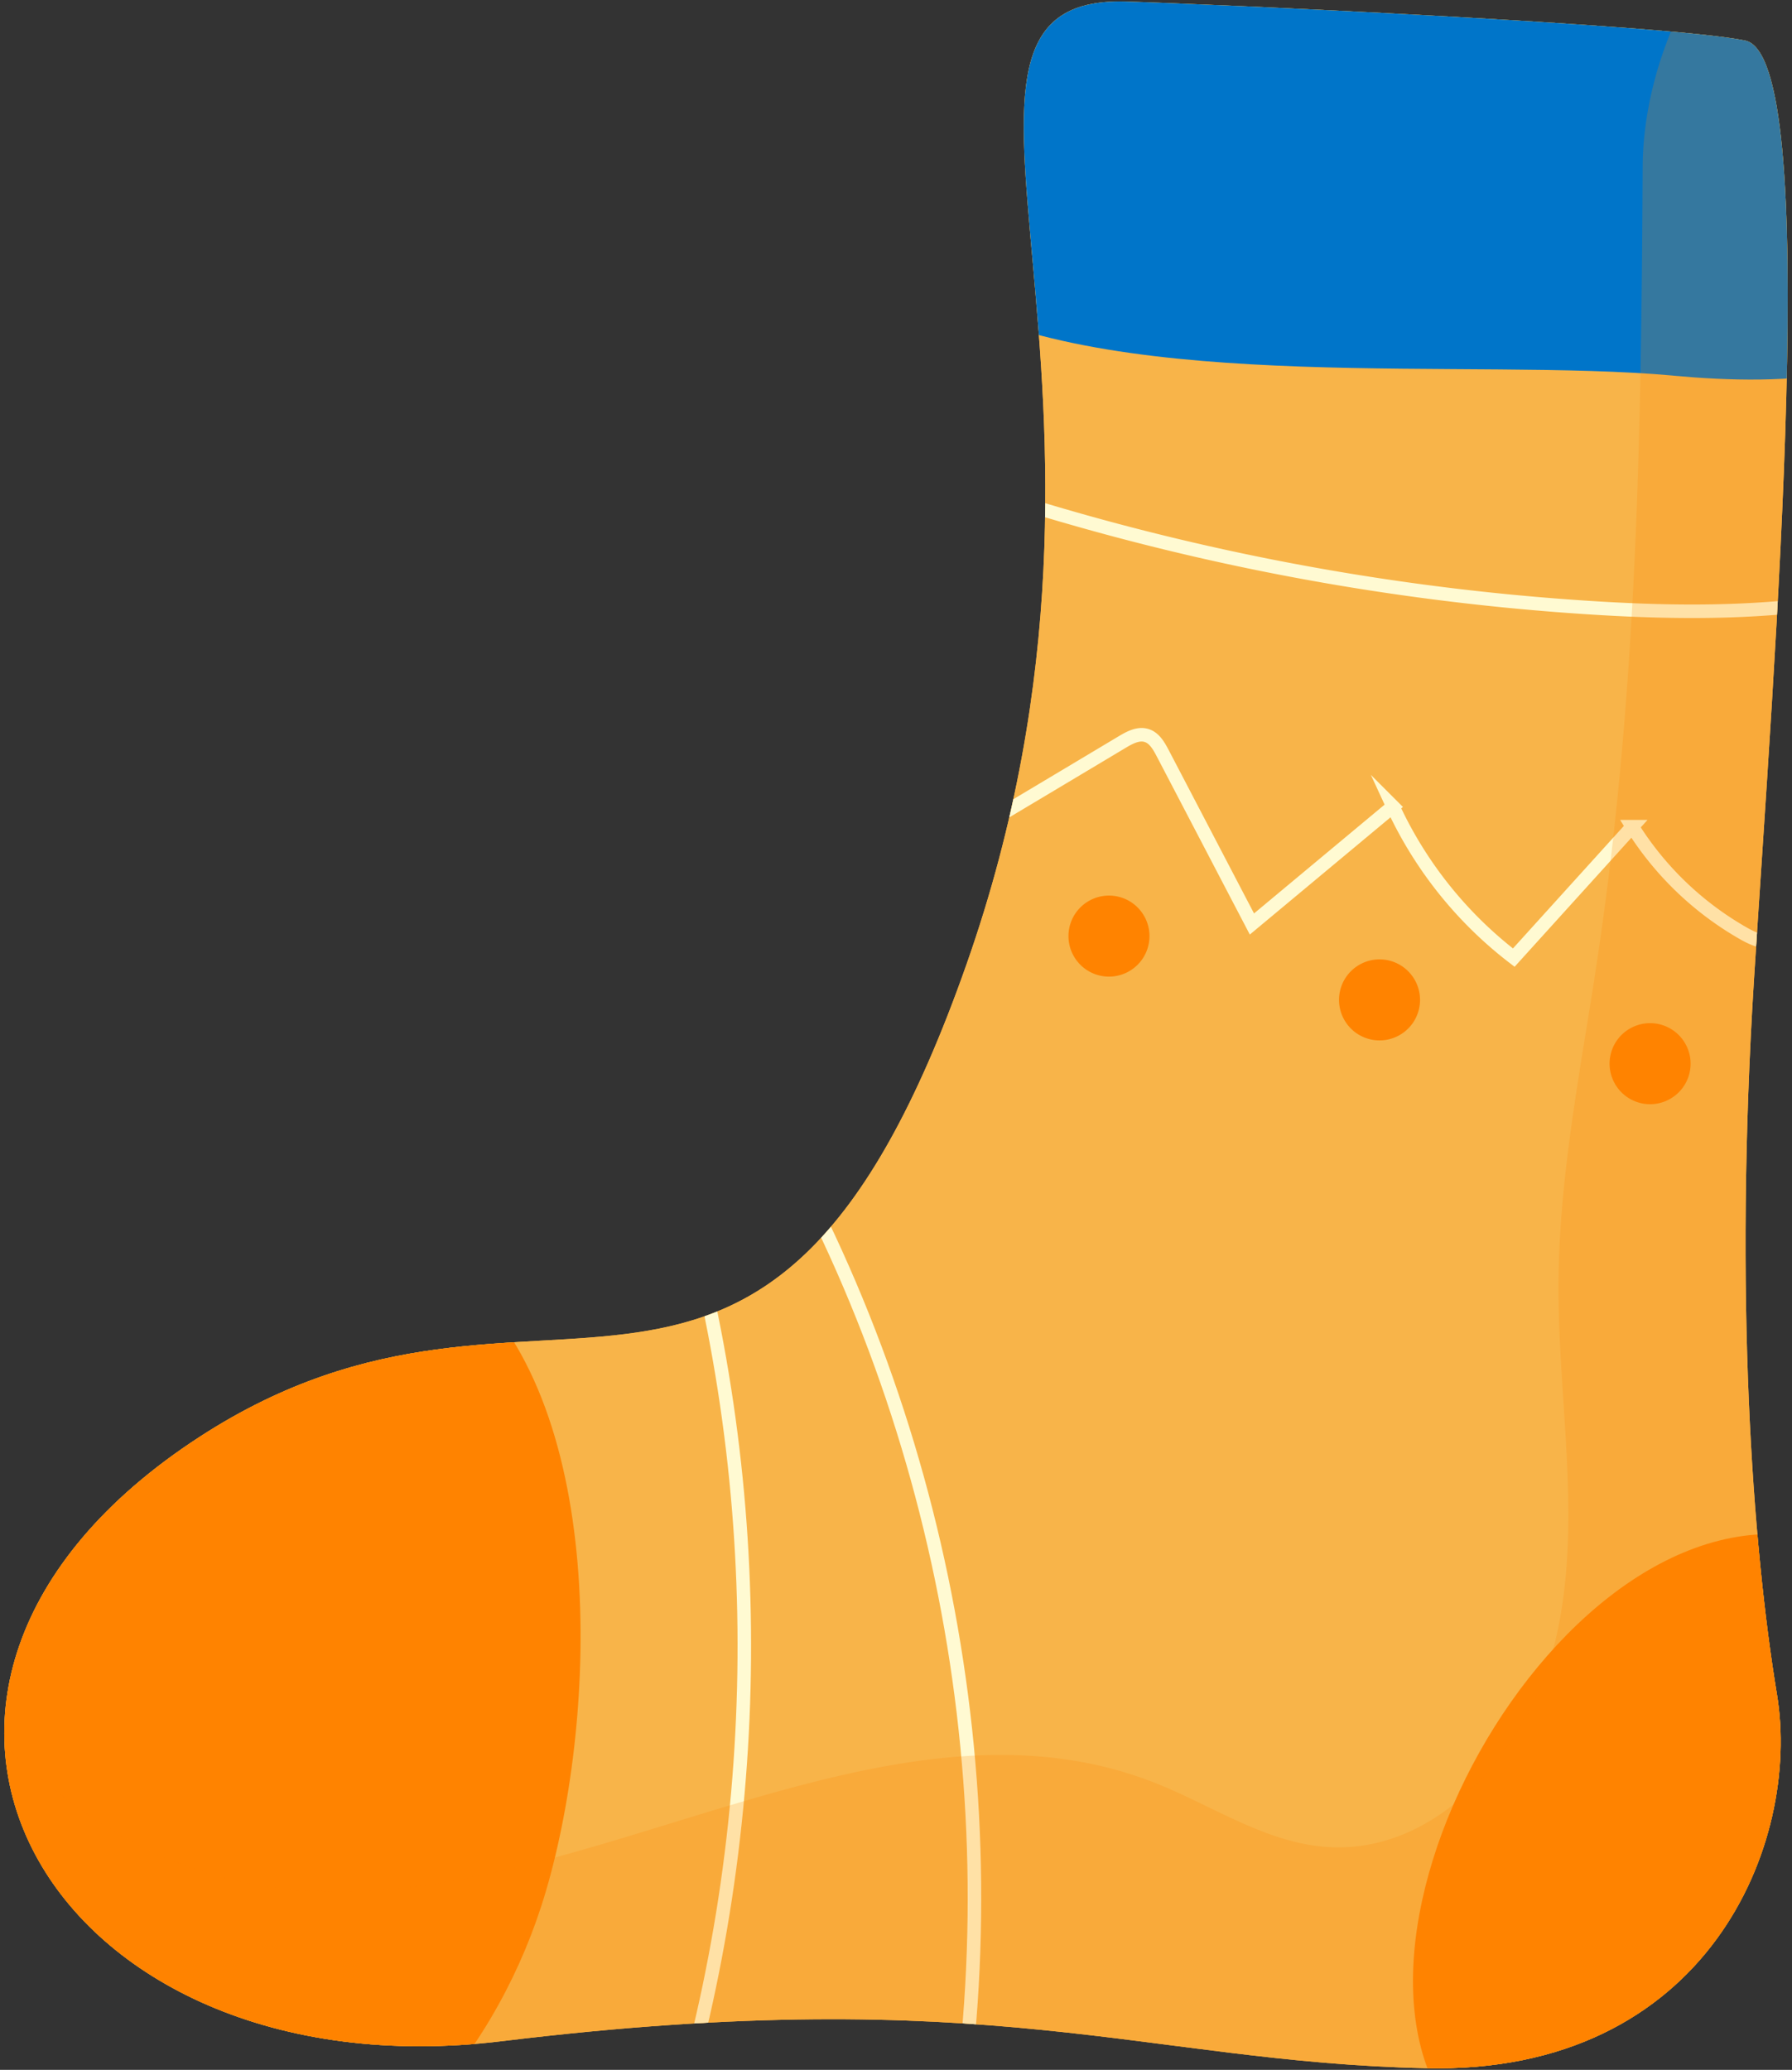 <?xml version="1.0" encoding="UTF-8"?>
<svg xmlns="http://www.w3.org/2000/svg" version="1.1" id="svg238" width="265" height="306">
  <rect width="100%" height="100%" fill="#333333" stroke="none"/>
  <defs id="defs2">
    <clipPath id="clippath">
      <path class="st6" d="M788.29.01c11.8.33 80.07 3.36 91.63 5.76 11.56 2.4 4.24 92.26 1.31 138.91-2.93 46.65-.24 83.61 3.4 105.59 3.64 21.97-10.22 56.23-51.98 55.27-41.75-.95-64.09-12.83-136.57-4-67.15 8.18-102.04-52.1-44.72-89.33 51.03-33.15 83.45 15.26 113.41-69.83C794.73 57.28 753.21-.98 788.29.01Z" id="path1"></path>
    </clipPath>
    <clipPath id="clippath-1">
      <path class="st6" d="M886.72 129.45c11.56-2.38 78.71-15.08 90.51-15.4 11.8-.31 25.27 88.83 33.11 134.91s18.94 81.44 27.51 102c8.58 20.55 2.94 57.07-37.92 65.72-40.86 8.65-65.33 2.21-133.85 27.41-63.48 23.35-111.26-27.32-64.01-76.7 42.07-43.96 84.72-4.27 94.38-93.96 9.66-89.69-44.11-136.89-9.73-143.97z" id="path2"></path>
    </clipPath>
    <style id="style1">.st1{fill:none}.st6{fill:#f8b449}.st9{fill:#ff8300}.st1{stroke:#fffad2;stroke-miterlimit:10;stroke-width:2px}</style>
  </defs>
  <g id="g27" style="isolation:isolate" transform="translate(-621.856 .221)">
    <path class="st6" d="M788.29.01c11.8.33 80.07 3.36 91.63 5.76 11.56 2.4 4.24 92.26 1.31 138.91-2.93 46.65-.24 83.61 3.4 105.59 3.64 21.97-10.22 56.23-51.98 55.27-41.75-.95-64.09-12.83-136.57-4-67.15 8.18-102.04-52.1-44.72-89.33 51.03-33.15 83.45 15.26 113.41-69.83C794.73 57.28 753.21-.98 788.29.01Z" id="path13"></path>
    <g id="g26">
      <path class="st6" d="M788.29.01c11.8.33 80.07 3.36 91.63 5.76 11.56 2.4 4.24 92.26 1.31 138.91-2.93 46.65-.24 83.61 3.4 105.59 3.64 21.97-10.22 56.23-51.98 55.27-41.75-.95-64.09-12.83-136.57-4-67.15 8.18-102.04-52.1-44.72-89.33 51.03-33.15 83.45 15.26 113.41-69.83C794.73 57.28 753.21-.98 788.29.01Z" id="path14"></path>
      <g clip-path="url(#clippath)" id="g25" style="clip-path:url(#clippath)">
        <path class="st9" d="M701.89 281.6c-7.36 22.73-25.77 44.99-49.66 44.91-11.37-.04-22.04-5.14-32.11-10.43-4.69-2.46-9.45-5.08-12.87-9.13-3.3-3.9-5.1-8.86-6.27-13.83-5.95-25.36 3.23-51.79 14.89-75.08 11.95-23.87 50.33-52.26 75.53-28.02 20.94 20.14 18.49 66.89 10.49 91.59z" id="path15"></path>
        <path d="M869.31 55.32c16.51 1.5 36.91 1.04 44.79-13.55 5.24-9.71 2.28-21.66-1.32-32.1-3.62-10.5-7.86-20.97-14.74-29.69-10.95-13.87-27.96-22.16-45.42-24.86-17.46-2.71-35.39-.23-52.42 4.51-12.93 3.6-25.89 8.74-35.41 18.2-18.13 17.99-30.11 52.09-3.07 66.33 26.63 14.02 77.73 8.44 107.59 11.15z" id="path16" style="fill:#0075c9"></path>
        <path class="st9" d="M832.74 304.98c2.77 7.9 11.42 12.15 19.65 13.69 40.86 7.64 91.03-48.24 53.55-82.69-37.5-34.47-85.38 34.21-73.2 69z" id="path17"></path>
        <path class="st1" d="M753.38 67.48a362.225 362.225 0 0 0 105.26 22.24c21.95 1.29 45.25.23 63.88-11.45" id="path18"></path>
        <path class="st1" d="M755.6 100.13a114.79 114.79 0 0 0 12.03 21.4c6.74-4.02 13.47-8.04 20.21-12.07 1.09-.65 2.35-1.32 3.56-.95 1.15.35 1.81 1.51 2.37 2.57 4.41 8.43 8.81 16.87 13.22 25.3l20.85-17.37a59.684 59.684 0 0 0 17.87 22.34l17.53-19.36a46.621 46.621 0 0 0 16.42 15.77c1.46.83 3.17 1.6 4.75 1.05 1.4-.48 2.27-1.85 3.02-3.12 6.11-10.28 12.22-20.57 18.32-30.85" id="path19"></path>
        <path class="st9" d="M791.17 135.42c1.52 2.94.37 6.55-2.57 8.07a5.986 5.986 0 0 1-8.07-2.57 5.986 5.986 0 0 1 2.57-8.07 5.986 5.986 0 0 1 8.07 2.57z" id="path20"></path>
        <path class="st9" d="M831.18 144.85c1.52 2.94.37 6.55-2.57 8.07a5.986 5.986 0 0 1-8.07-2.57 5.986 5.986 0 0 1 2.57-8.07 5.986 5.986 0 0 1 8.07 2.57z" id="path21"></path>
        <path class="st9" d="M871.19 154.28c1.52 2.94.37 6.55-2.57 8.07a5.986 5.986 0 0 1-8.07-2.57 5.986 5.986 0 0 1 2.57-8.07 5.986 5.986 0 0 1 8.07 2.57z" id="path22"></path>
        <path class="st1" d="M723.44 179.11c12.43 45.71 11.17 95.04-3.55 140.06" id="path23"></path>
        <path class="st1" d="M736.29 167.05c26.62 46.88 35.86 103.39 25.55 156.31" id="path24"></path>
        <path d="M857.66 144.33c-2.35 15.01-5.25 30.03-5.33 45.22-.09 17.13 3.39 34.48-.12 51.25-3.52 16.76-17.33 33.38-34.41 32.01-9.01-.72-16.84-6.2-25.26-9.5-44.2-17.32-93.57 26.86-139.16 13.62-18.26-5.3-32.81-19.25-44.13-34.53 14.39 42.06 35.46 85.26 74.06 107.29 32.26 18.41 71.4 18.94 108.52 17.71 30.4-1.01 62.36-3.36 87.81-20.03 26.64-17.45 41.71-47.71 53.5-77.29a699.262 699.262 0 0 0 30.58-96.55c5.87-24.61 10.42-49.91 8.22-75.11-3.65-41.84-26.13-80.7-57.1-109.06-26.52-24.27-49.94 8.96-50.07 35.09-.19 40.36-.86 79.84-7.12 119.86z" id="path25" style="fill:#ff8300;mix-blend-mode:multiply;opacity:.21"></path>
      </g>
    </g>
  </g>
  <path id="polygon35" style="isolation:isolate;fill:#fefad8" d="m799.69 392.62 6.14-1.05 1.39-6.09 1.01 6.48 6.14 1.05-6.46 1.69-1.08 5.46-1.32-5.85z"></path>
</svg>
